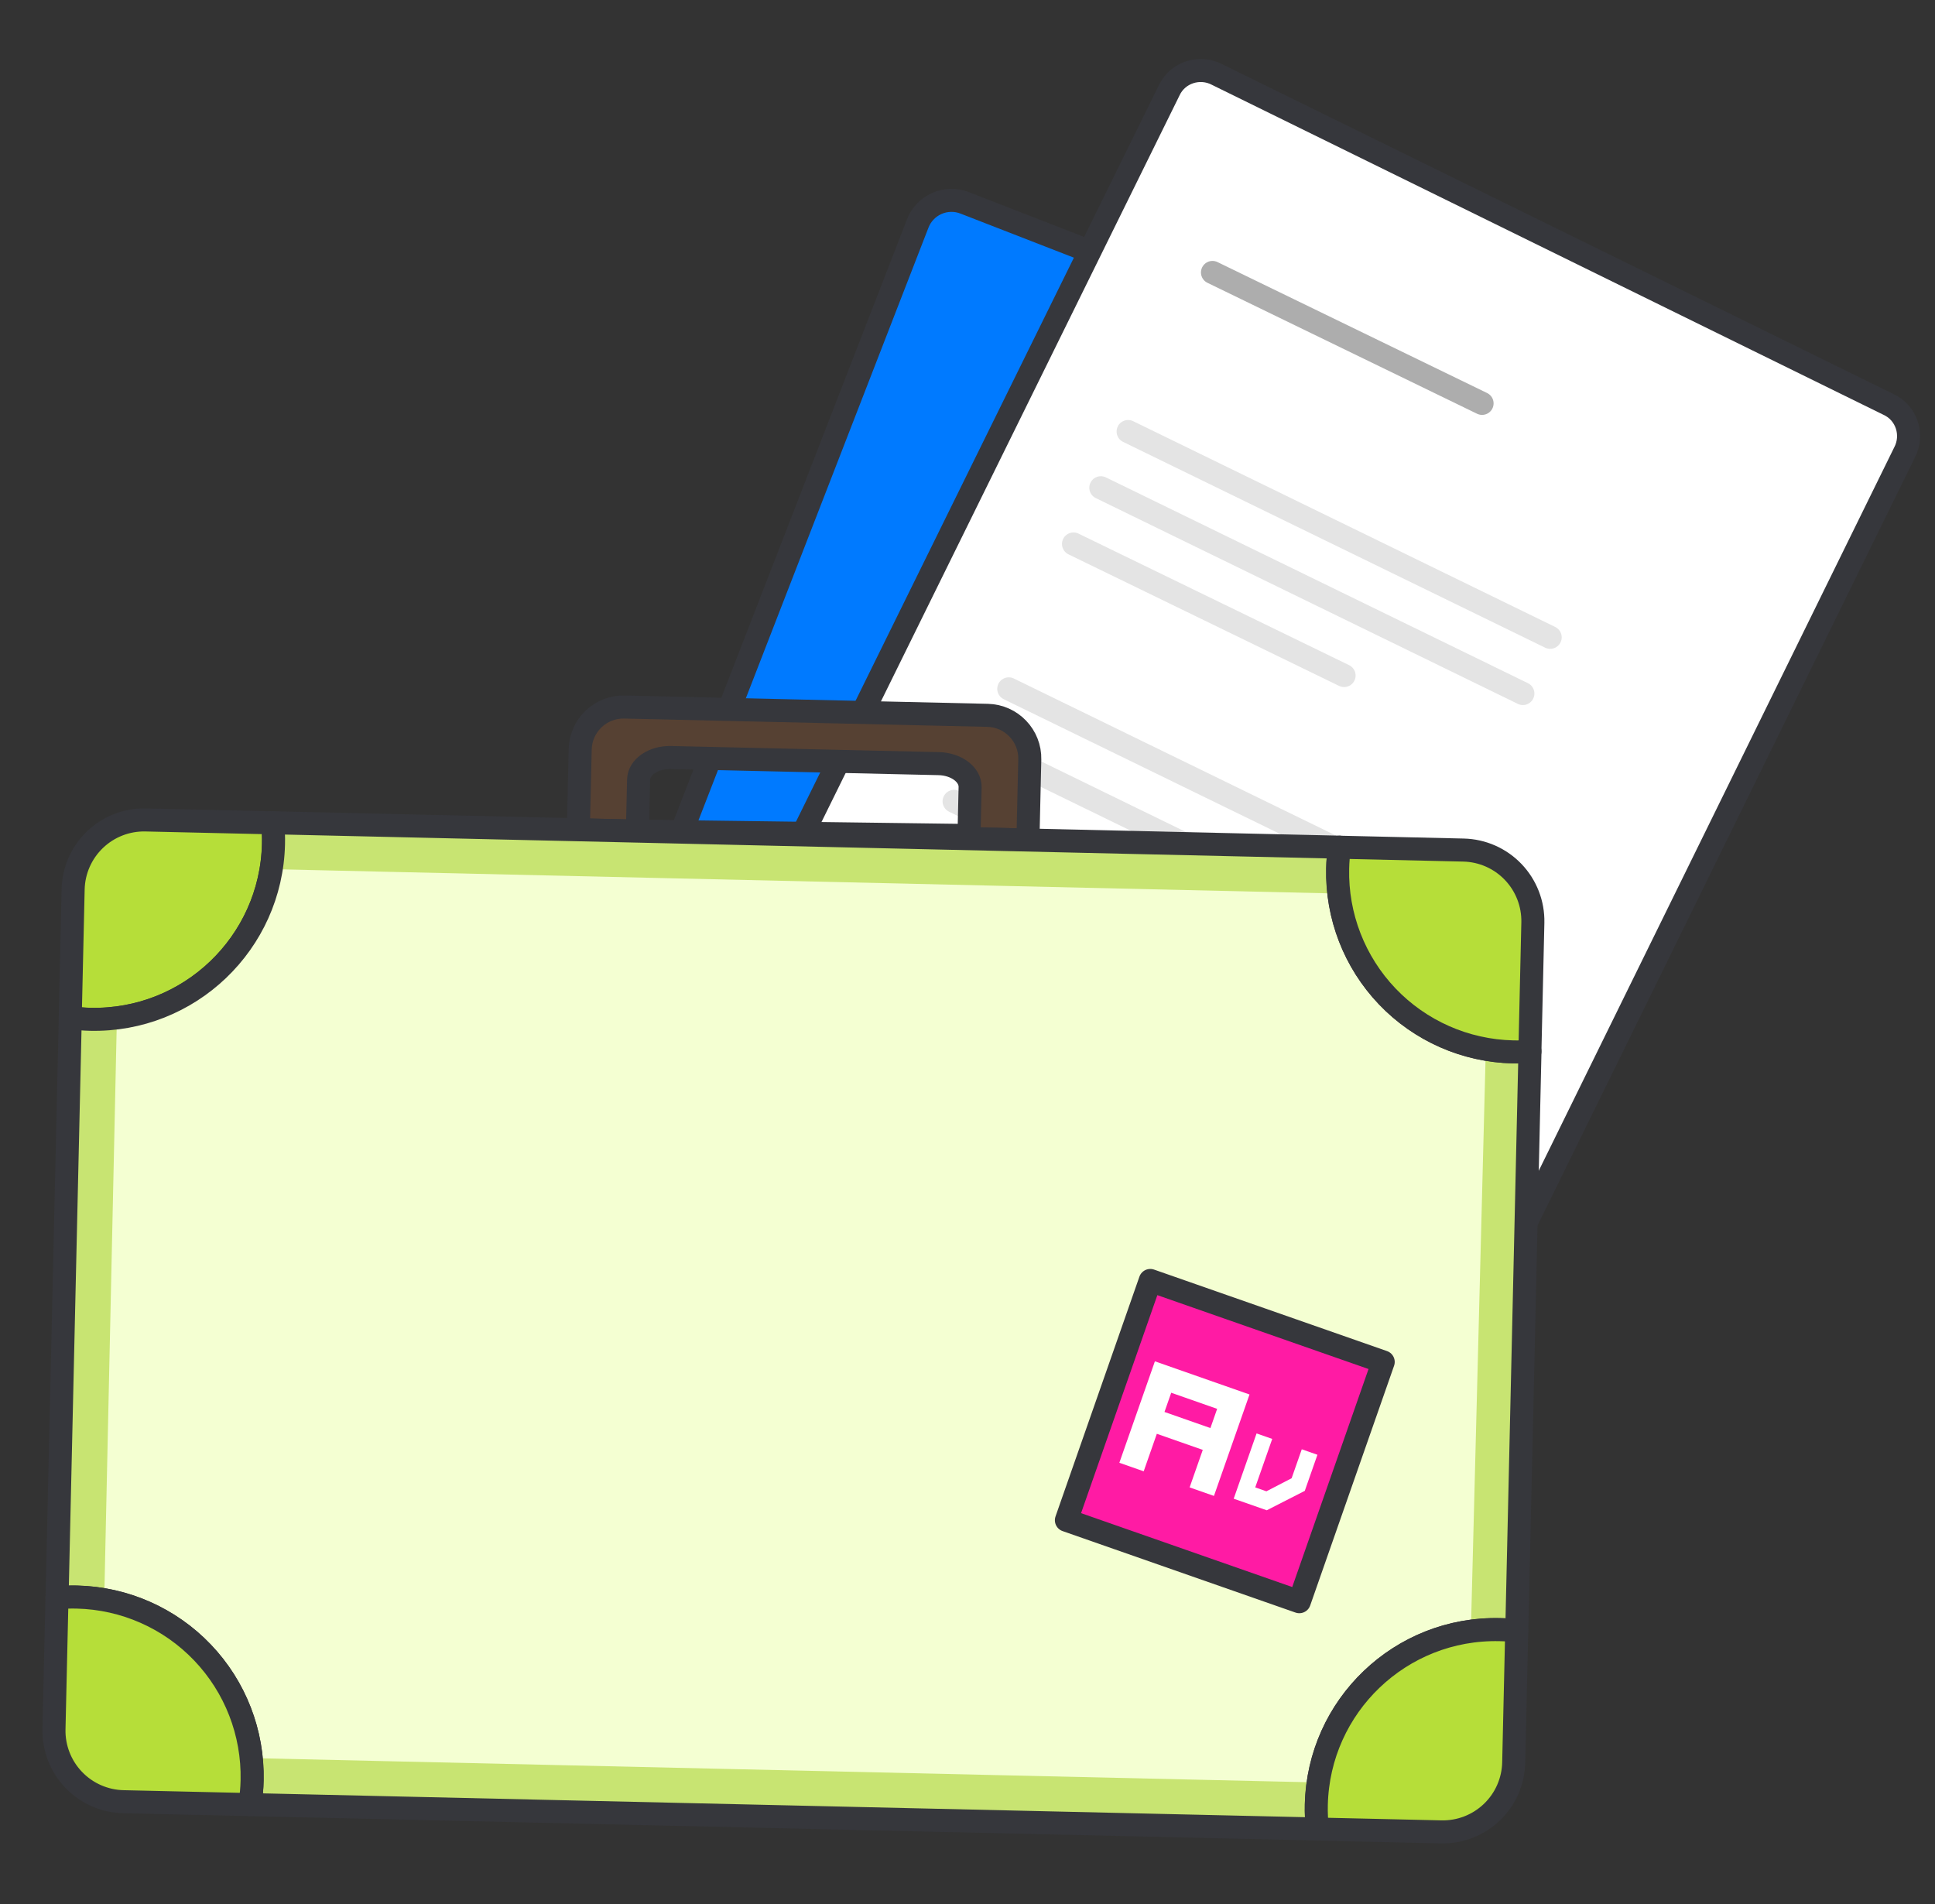 <svg width="126" height="124" viewBox="0 0 126 124" fill="none" xmlns="http://www.w3.org/2000/svg">
<rect x="0" y="0" width="126" height="124" fill="#333333" stroke="none"/>
<path d="M62.818 13.21L108.143 30.836C108.435 30.946 108.702 31.113 108.928 31.328C109.155 31.542 109.337 31.799 109.463 32.084C109.59 32.37 109.658 32.677 109.665 32.989C109.672 33.3 109.616 33.611 109.502 33.901L86.932 92.067C86.822 92.358 86.655 92.625 86.44 92.852C86.226 93.078 85.969 93.26 85.684 93.386C85.399 93.513 85.091 93.582 84.78 93.588C84.468 93.595 84.158 93.54 83.868 93.426L38.542 75.799C38.25 75.689 37.983 75.522 37.757 75.308C37.53 75.093 37.349 74.836 37.222 74.551C37.096 74.266 37.027 73.958 37.02 73.647C37.014 73.335 37.069 73.025 37.183 72.734L59.753 14.569C59.863 14.277 60.03 14.01 60.245 13.784C60.459 13.557 60.716 13.375 61.001 13.249C61.286 13.122 61.594 13.054 61.905 13.047C62.217 13.04 62.527 13.096 62.818 13.21Z" fill="#007AFF" stroke="#36373C" stroke-width="1.5" stroke-linejoin="round"/>
<path d="M93.301 86.451L49.639 64.912C48.448 64.367 47.985 62.921 48.595 61.77L76.123 5.904C76.668 4.713 78.114 4.249 79.265 4.86L122.967 26.333C124.158 26.878 124.621 28.324 124.011 29.475L96.508 85.447C95.938 86.532 94.492 86.996 93.301 86.451Z" fill="white" stroke="#36373C" stroke-width="1.5" stroke-linejoin="round"/>
<path d="M73.459 28.1L100.942 41.501" stroke="#E4E4E4" stroke-width="1.5" stroke-linecap="round" stroke-linejoin="round"/>
<path d="M78.952 17.741L96.507 26.267" stroke="#ADADAD" stroke-width="1.5" stroke-linecap="round" stroke-linejoin="round"/>
<path d="M71.682 31.76L99.165 45.161M69.902 35.423L87.522 43.989M65.687 44.856L93.17 58.257M63.907 48.519L91.39 61.92M62.127 52.182L79.748 60.748" stroke="#E4E4E4" stroke-width="1.5" stroke-linecap="round" stroke-linejoin="round"/>
<path d="M17.805 54.971C17.658 61.416 12.314 66.523 5.868 66.377C5.434 66.366 5.002 66.33 4.572 66.27L4.763 57.901C4.792 56.677 5.306 55.514 6.192 54.669C7.078 53.823 8.263 53.364 9.488 53.393L17.746 53.581C17.797 54.042 17.817 54.507 17.805 54.971Z" fill="#B6DE39" stroke="#36373C" stroke-width="1.5" stroke-linejoin="round"/>
<path d="M67.056 49.456L66.935 54.702L41.504 54.121L63.098 54.405L63.17 51.258C63.189 50.44 62.275 49.752 61.127 49.726L43.69 49.328C42.546 49.3 41.605 49.946 41.583 50.767L41.506 54.123L37.66 54.036L37.78 48.789C37.798 48.043 38.112 47.334 38.652 46.818C39.192 46.303 39.915 46.023 40.662 46.041L64.307 46.581C65.859 46.616 67.091 47.903 67.056 49.456Z" fill="#564133" stroke="#36373C" stroke-width="1.5" stroke-linejoin="round"/>
<path d="M99.622 68.464L98.762 106.197C98.393 106.15 98.022 106.122 97.651 106.115C91.204 105.969 85.86 111.075 85.713 117.522C85.7 118.048 85.724 118.576 85.786 119.099L16.27 117.51C16.356 116.989 16.404 116.463 16.415 115.935C16.485 112.84 15.323 109.843 13.184 107.604C11.046 105.365 8.106 104.067 5.01 103.995C4.577 103.985 4.143 104 3.711 104.039L4.572 66.269C5.002 66.328 5.434 66.363 5.867 66.373C12.314 66.519 17.658 61.413 17.805 54.967C17.817 54.502 17.799 54.038 17.749 53.575L87.222 55.165C87.152 55.625 87.112 56.088 87.103 56.553C87.033 59.648 88.196 62.645 90.334 64.884C92.473 67.123 95.413 68.421 98.508 68.493C98.88 68.504 99.252 68.494 99.622 68.464Z" fill="#C8E472"/>
<path d="M96.755 68.115L95.71 108.886C95.341 108.839 94.97 108.811 94.598 108.804C88.154 108.656 85.841 115.553 85.904 116.071L16.388 114.483C16.474 113.968 14.469 107.065 8.024 106.918C7.591 106.908 7.157 106.924 6.726 106.963L7.611 66.322C15.829 66.648 17.815 57.054 17.764 56.598L87.236 58.188C87.38 65.212 96.387 68.146 96.755 68.115Z" fill="#F4FFD2"/>
<path d="M99.626 68.465L98.766 106.198C98.397 106.15 98.026 106.123 97.655 106.116C91.208 105.969 85.864 111.075 85.716 117.522C85.703 118.049 85.728 118.576 85.79 119.1L16.274 117.511C16.36 116.989 16.408 116.463 16.419 115.935C16.489 112.84 15.327 109.844 13.188 107.605C11.049 105.366 8.11 104.068 5.014 103.995C4.58 103.986 4.147 104 3.715 104.039L4.576 66.269C5.006 66.329 5.438 66.363 5.871 66.374C12.318 66.52 17.662 61.413 17.809 54.967C17.821 54.503 17.803 54.038 17.753 53.576L87.226 55.166C87.156 55.625 87.116 56.089 87.107 56.553C87.037 59.649 88.2 62.645 90.338 64.884C92.477 67.123 95.417 68.421 98.512 68.494C98.884 68.504 99.256 68.495 99.626 68.465Z" stroke="#36373C" stroke-width="1.5" stroke-linejoin="round"/>
<path d="M16.416 115.935C16.405 116.463 16.357 116.989 16.271 117.51L8.035 117.323C6.809 117.296 5.643 116.783 4.796 115.896C3.948 115.01 3.487 113.822 3.515 112.596L3.711 104.042C4.142 104.003 4.576 103.988 5.009 103.998C8.104 104.07 11.044 105.367 13.183 107.606C15.322 109.844 16.485 112.84 16.416 115.935ZM98.763 106.197L98.567 114.768C98.554 115.376 98.422 115.974 98.177 116.531C97.933 117.087 97.581 117.589 97.141 118.009C96.702 118.429 96.185 118.758 95.618 118.977C95.052 119.197 94.447 119.302 93.84 119.288L85.787 119.104C85.725 118.58 85.701 118.053 85.713 117.526C85.861 111.079 91.205 105.973 97.652 106.119C98.023 106.125 98.394 106.151 98.763 106.197Z" fill="#B6DE39" stroke="#36373C" stroke-width="1.5" stroke-linejoin="round"/>
<path d="M69.44 98.993L74.902 83.381L90.069 88.687L84.606 104.299L69.44 98.993Z" fill="#FF1BA4" stroke="#36373C" stroke-width="1.5" stroke-linejoin="round"/>
<path d="M99.622 68.465L99.814 60.078C99.841 58.853 99.381 57.667 98.534 56.781C97.686 55.894 96.522 55.382 95.296 55.354L87.222 55.169C87.152 55.628 87.112 56.092 87.103 56.557C87.033 59.652 88.196 62.648 90.334 64.887C92.473 67.126 95.413 68.424 98.508 68.497C98.879 68.507 99.251 68.496 99.622 68.465Z" fill="#B6DE39" stroke="#36373C" stroke-width="1.5" stroke-linejoin="round"/>
<path d="M85.786 94.731L84.963 97.081L82.487 98.346L80.334 97.592L81.823 93.342L82.843 93.699L81.736 96.856L82.463 97.11L84.106 96.259L84.767 94.374L85.786 94.731Z" fill="white"/>
<path d="M78.32 94.413L75.329 93.365L74.473 95.808L72.888 95.252L75.203 88.646L81.364 90.805L79.048 97.411L77.464 96.856L78.32 94.413ZM75.827 91.944L78.818 92.992L79.256 91.741L76.265 90.692L75.827 91.944Z" fill="white"/>
</svg>
